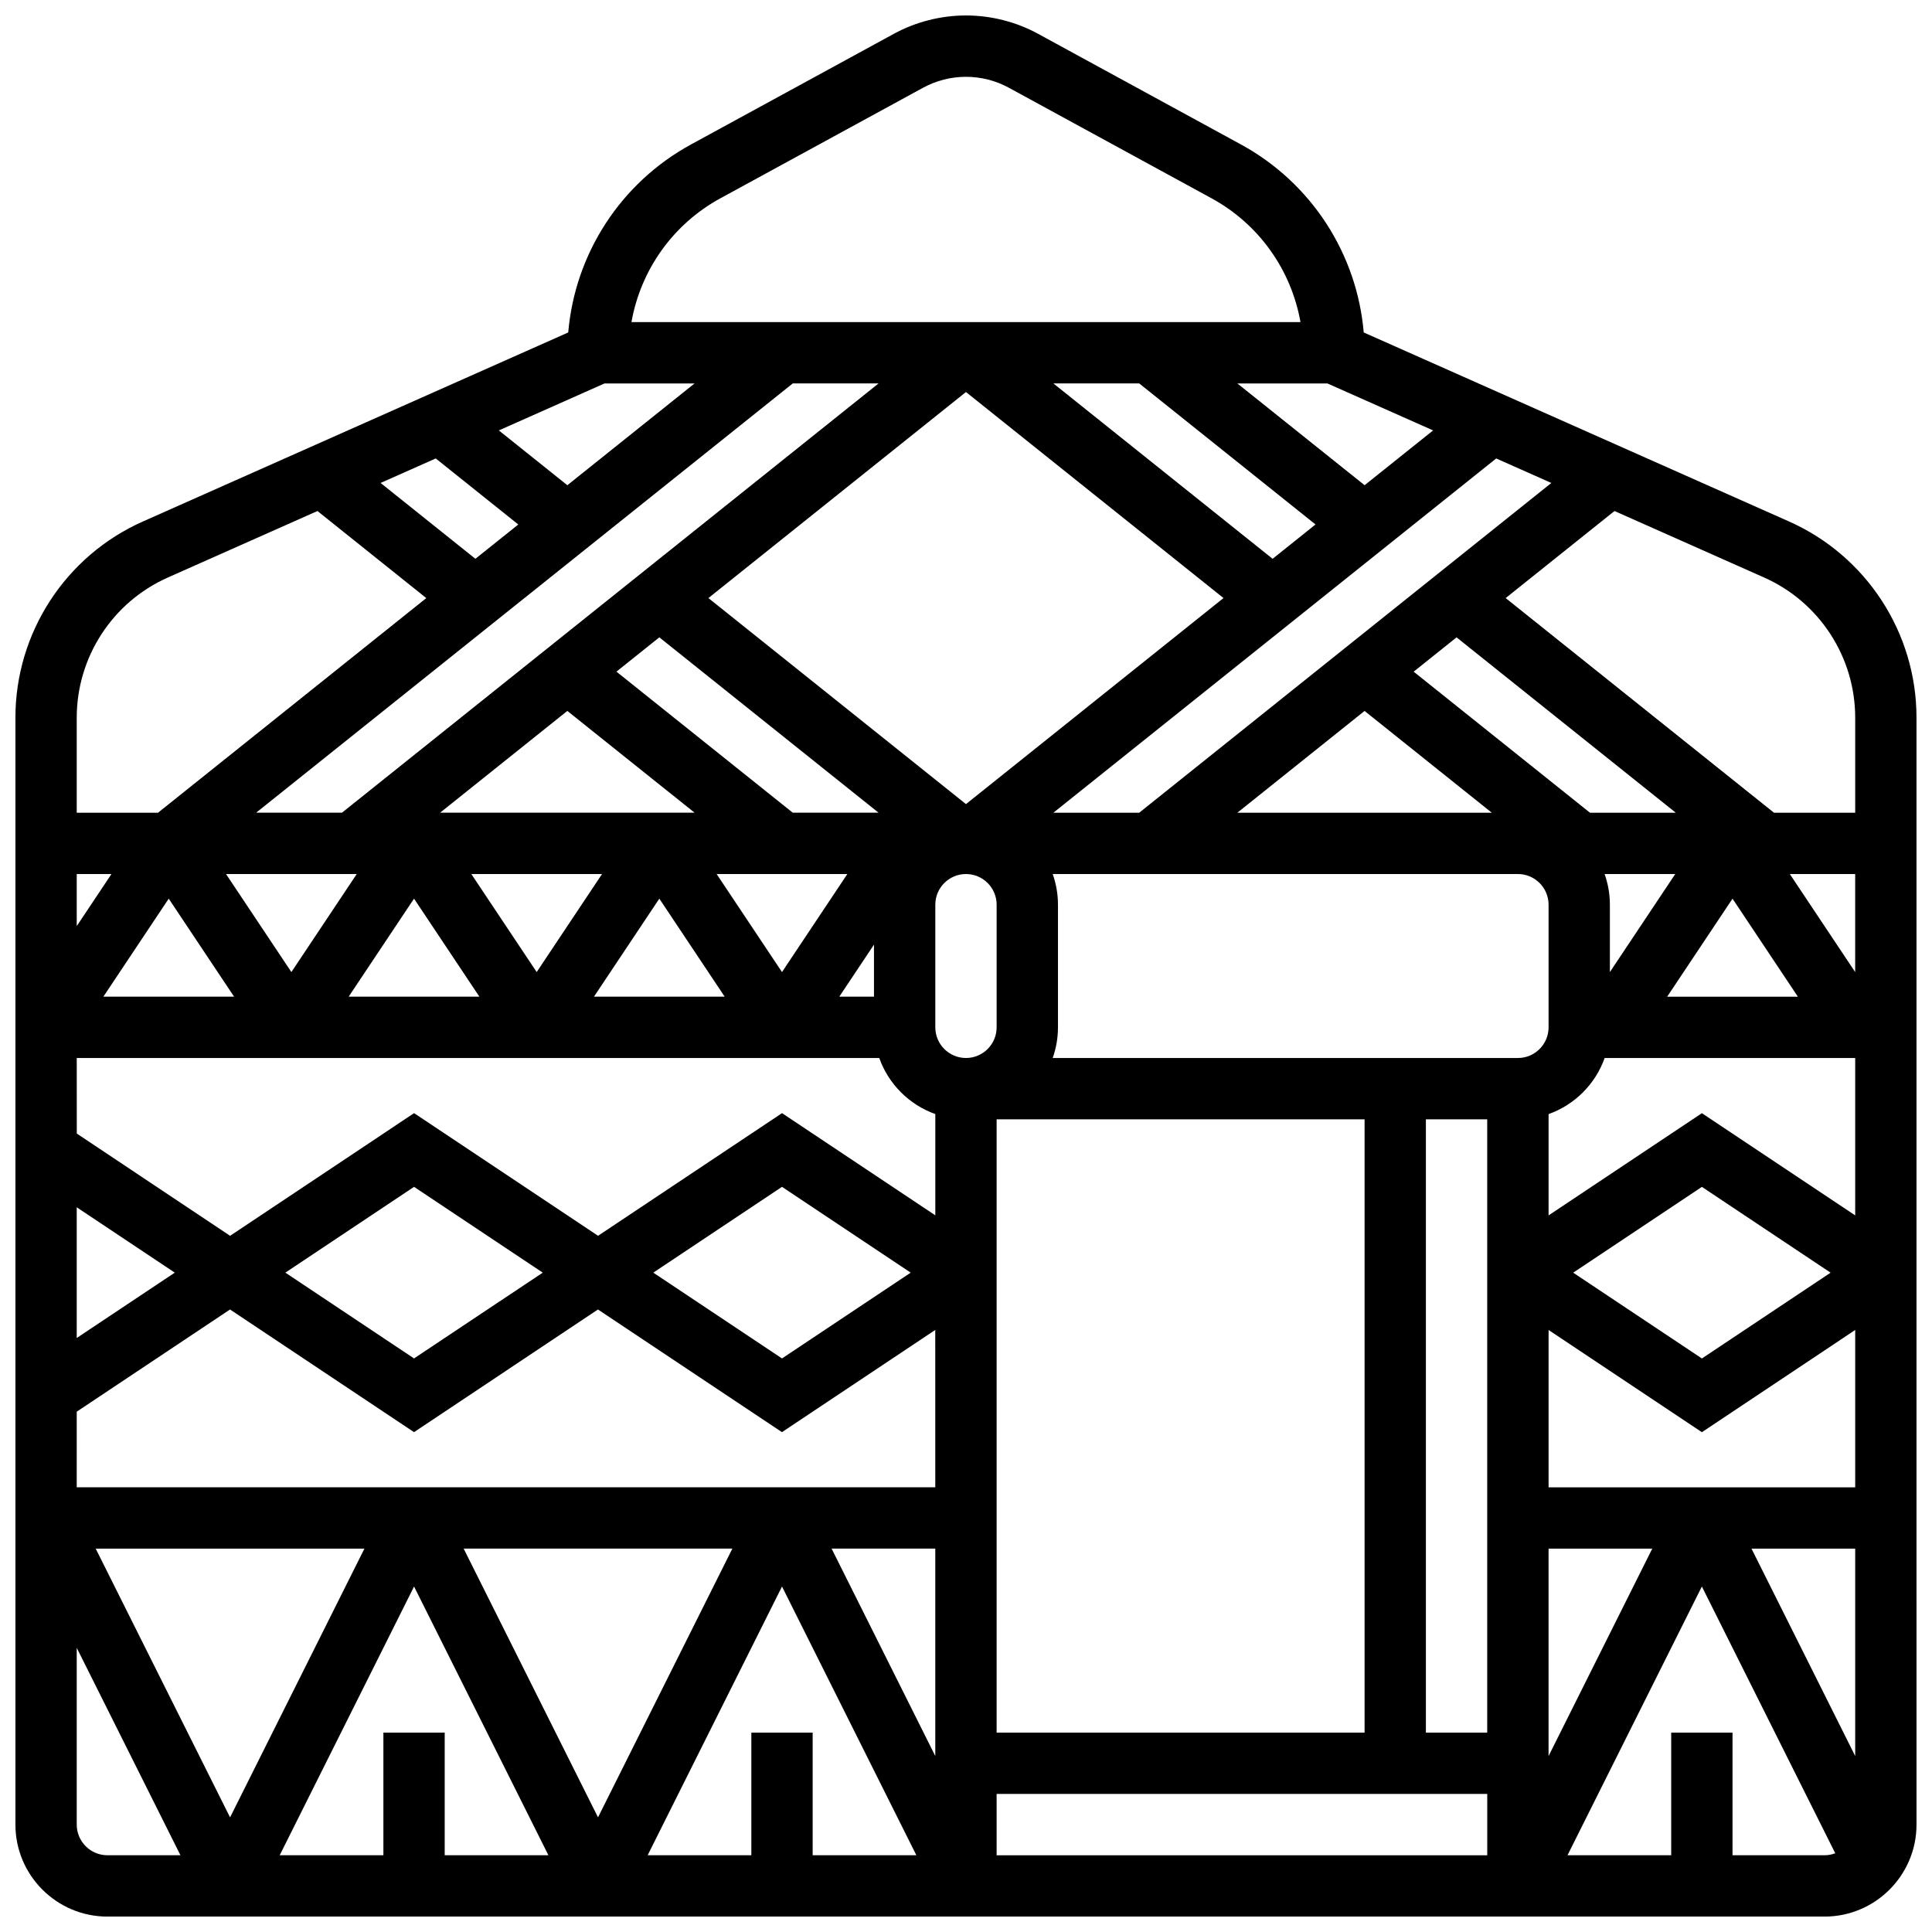 <?xml version="1.0" encoding="UTF-8"?>
<!-- Uploaded to: ICON Repo, www.iconrepo.com, Generator: ICON Repo Mixer Tools -->
<svg width="800px" height="800px" version="1.1" viewBox="144 144 512 512" xmlns="http://www.w3.org/2000/svg">
 <defs>
  <clipPath id="a">
   <path d="m148.09 148.09h503.81v503.81h-503.81z"/>
  </clipPath>
 </defs>
 <g clip-path="url(#a)">
  <path d="m618.12 282.2-112.72-50.098c-1.789-20.898-13.914-39.66-32.539-49.82l-53.719-29.301c-5.856-3.195-12.477-4.883-19.148-4.883s-13.293 1.688-19.152 4.883l-53.715 29.301c-18.625 10.16-30.75 28.918-32.539 49.82l-112.72 50.098c-20.523 9.117-33.781 29.52-33.781 51.977v293.36c0 13.441 10.934 24.379 24.379 24.379h455.05c13.441 0 24.379-10.934 24.379-24.379l-0.004-293.36c0-22.457-13.258-42.859-33.777-51.977zm-9.957 272.2h27.484v54.965zm-265.05 48.758v32.504h-27.48l35.605-71.219 35.609 71.219h-27.484v-32.504zm-97.512 0v32.504h-27.48l35.605-71.219 35.609 71.219h-27.484v-32.504zm24.379-311.07-25.121-20.098 14.617-6.496 21.875 17.5zm84.109-46.477h22.738l-142.2 113.76h-22.742zm91.809 0 46.723 37.379-11.367 9.098-58.094-46.477zm108.49 138.14v32.504c0 4.481-3.644 8.125-8.125 8.125h-123.29c0.902-2.543 1.398-5.277 1.398-8.125v-32.504c0-2.848-0.496-5.582-1.398-8.125h123.29c4.481 0 8.125 3.644 8.125 8.125zm-146.27 0v32.504c0 4.481-3.644 8.125-8.125 8.125s-8.125-3.644-8.125-8.125v-32.504c0-4.481 3.644-8.125 8.125-8.125s8.125 3.644 8.125 8.125zm-32.504 24.379h-9.195l9.195-13.793zm-7.059-32.504-17.32 25.98-17.32-25.98zm-97.512 32.504h-34.641l17.32-25.98zm-2.137-32.504h34.641l-17.32 25.98zm49.824 6.523 17.32 25.98h-34.641zm0-69.25 58.094 46.473h-22.738l-46.723-37.379zm13.008-10.406 68.254-54.602 68.25 54.602-68.25 54.602zm-37.387 29.906 33.719 26.973h-67.434zm-55.812 43.227-17.32 25.98-17.32-25.98zm-32.504 32.504h-34.641l17.32-25.98zm170.98 16.25c2.453 6.914 7.941 12.402 14.855 14.855v26.844l-40.629-27.086-48.754 32.504-48.754-32.504-48.754 32.504-40.629-27.086-0.012-20.031zm8.328 56.883-34.105 22.738-34.105-22.738 34.105-22.738zm-97.508 0-34.109 22.738-34.105-22.738 34.105-22.738zm-123.5-17.32 25.984 17.32-25.984 17.32zm0 54.172 40.629-27.086 48.754 32.504 48.754-32.504 48.754 32.504 40.629-27.086 0.008 41.699h-227.53zm173.75 36.281-35.605 71.219-35.609-71.219zm53.777 0v54.965l-27.48-54.965zm16.254-113.76h97.512v162.52h-97.512zm113.76 0h16.25v162.52h-16.25zm-16.25-108.23 33.715 26.973h-67.434zm63.609 43.227h18.719l-17.32 25.98v-17.855c0-2.848-0.496-5.582-1.398-8.125zm33.902 6.523 17.32 25.98h-34.641zm32.504 19.457-17.32-25.98h17.32zm-70.285-42.234-46.723-37.379 11.371-9.094 58.094 46.473zm-119.46 0h-22.738l117.35-93.883 14.617 6.496zm-281.56 30.047v-13.793h9.195zm76.238 164.98-35.605 71.219-35.609-71.219zm167.54 65.008h130.02v16.25l-130.02 0.004zm146.27-65.008h27.48l-27.48 54.965zm81.262-16.25h-81.258v-41.699l40.629 27.086 40.629-27.086zm-74.738-56.883 34.109-22.738 34.105 22.738-34.105 22.738zm34.109-42.27-40.629 27.086v-26.844c6.914-2.453 12.402-7.941 14.855-14.855h66.402v41.699zm40.629-104.82v25.195h-21.527l-71.102-56.883 28.84-23.07 39.664 17.629c14.652 6.516 24.125 21.09 24.125 37.129zm-111.86-76.117-18.156 14.523-33.719-26.973h23.863zm-188.88-61.512 53.715-29.301c3.477-1.895 7.41-2.898 11.371-2.898s7.891 1.004 11.367 2.898l53.719 29.301c12.57 6.856 21.121 19 23.562 32.809h-177.3c2.441-13.805 10.992-25.953 23.562-32.809zm-30.703 49.062h23.863l-33.715 26.973-18.156-14.523zm-115.74 51.438 39.664-17.629 28.84 23.074-71.102 56.883-21.531-0.004v-25.195c0-16.039 9.473-30.613 24.129-37.129zm-24.129 330.48v-46.84l27.484 54.965h-19.355c-4.481 0-8.129-3.648-8.129-8.125zm438.8 8.125v-32.504h-16.25v32.504h-27.48l35.605-71.219 35.348 70.691c-0.891 0.336-1.844 0.527-2.844 0.527z"/>
 </g>
</svg>